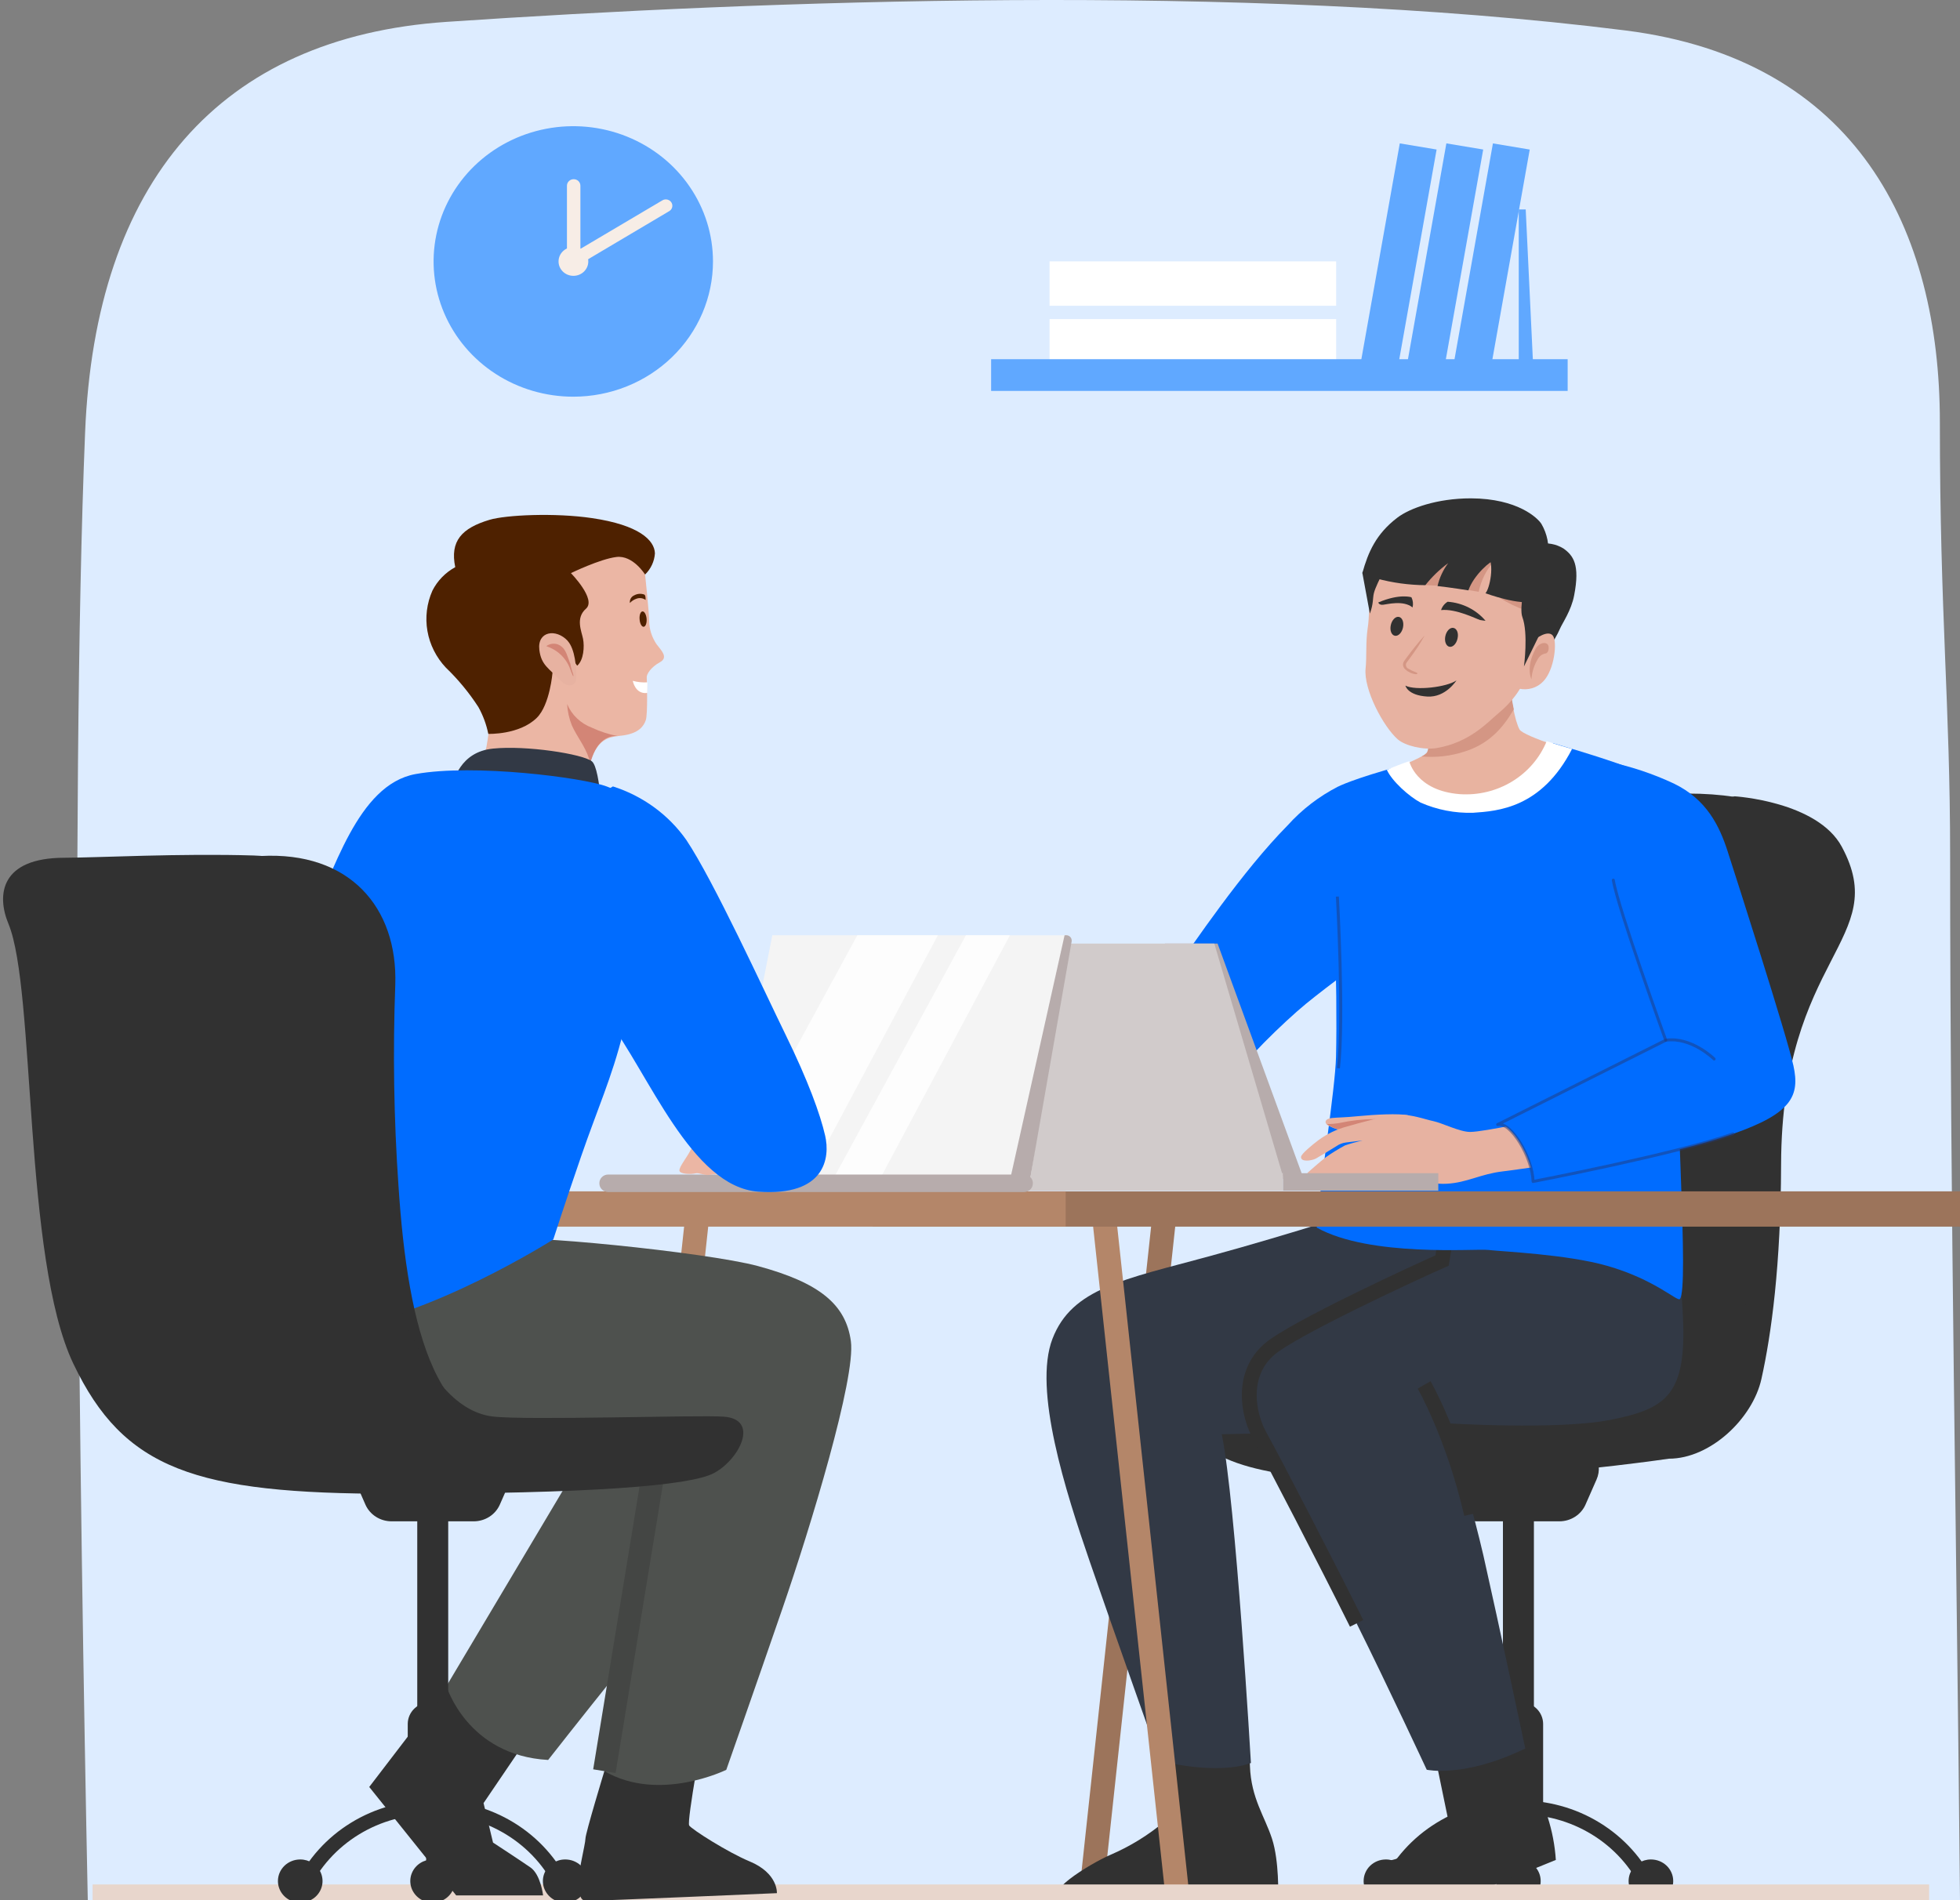 <svg width="132" height="128" viewBox="0 0 132 128" fill="none" xmlns="http://www.w3.org/2000/svg">
<rect x="0" y="0" width="132" height="128" fill="#808080" stroke="none"/>
<g clip-path="url(#clip0_16_1608)">
<path d="M5.912 128H132C131.78 104.55 131.335 81.103 131.335 57.654C131.335 47.351 130.644 41.505 130.644 28.439C130.644 15.46 125.054 4.014 109.457 2.05C83.701 -1.194 51.238 0.042 30.075 1.473C14.786 2.508 6.408 12.269 5.73 29.161C4.711 54.045 5.373 101.852 5.912 128Z" fill="#DDECFF"/>
<path d="M38.609 26.722C36.748 26.722 34.929 26.188 33.382 25.187C31.835 24.186 30.629 22.763 29.917 21.098C29.205 19.433 29.019 17.601 29.382 15.834C29.745 14.067 30.641 12.443 31.956 11.169C33.272 9.895 34.949 9.027 36.773 8.676C38.599 8.324 40.49 8.504 42.209 9.194C43.928 9.884 45.398 11.051 46.431 12.55C47.465 14.048 48.017 15.809 48.017 17.611C48.017 18.808 47.773 19.993 47.301 21.098C46.828 22.203 46.135 23.208 45.261 24.054C44.388 24.9 43.351 25.571 42.209 26.029C41.068 26.487 39.844 26.722 38.609 26.722Z" fill="#60A8FF"/>
<path d="M38.618 18.581C39.172 18.581 39.62 18.147 39.62 17.611C39.62 17.076 39.172 16.642 38.618 16.642C38.065 16.642 37.617 17.076 37.617 17.611C37.617 18.147 38.065 18.581 38.618 18.581Z" fill="#F7EDE6"/>
<path d="M38.635 12.071C38.515 12.071 38.4 12.117 38.315 12.199C38.23 12.281 38.182 12.393 38.182 12.509V17.899H39.088V12.509C39.088 12.452 39.077 12.394 39.054 12.341C39.031 12.288 38.998 12.239 38.956 12.198C38.914 12.158 38.864 12.125 38.809 12.103C38.753 12.081 38.694 12.07 38.635 12.071Z" fill="#F7EDE6"/>
<path d="M44.611 13.495L38.653 17.021L39.116 17.753L45.07 14.223C45.164 14.168 45.233 14.081 45.264 13.978C45.294 13.876 45.284 13.766 45.236 13.671C45.209 13.617 45.171 13.57 45.124 13.532C45.077 13.494 45.022 13.465 44.963 13.449C44.904 13.432 44.843 13.428 44.782 13.435C44.721 13.443 44.663 13.463 44.611 13.495Z" fill="#F7EDE6"/>
<path d="M89.986 21.494H70.686V24.486H89.986V21.494Z" fill="white"/>
<path d="M89.986 17.605H70.686V20.598H89.986V17.605Z" fill="white"/>
<path d="M100.398 24.823L103.023 10.074L100.544 9.66L97.919 24.409L100.398 24.823Z" fill="#60A8FF"/>
<path d="M97.263 24.821L99.889 10.072L97.409 9.658L94.784 24.407L97.263 24.821Z" fill="#60A8FF"/>
<path d="M94.126 24.822L96.751 10.072L94.271 9.659L91.646 24.408L94.126 24.822Z" fill="#60A8FF"/>
<path d="M102.283 24.826V14.109H102.752L103.262 24.826H102.283Z" fill="#60A8FF"/>
<path d="M105.577 24.196H66.749V26.333H105.577V24.196Z" fill="#60A8FF"/>
<path d="M77.587 82.046H79.21L74.28 127.742H72.656L77.587 82.046Z" fill="#9C745B"/>
<path d="M103.304 100.335H101.218V121.961H103.304V100.335Z" fill="#313131"/>
<path d="M102.094 114.666H102.413C102.612 114.666 102.808 114.703 102.992 114.777C103.175 114.851 103.342 114.958 103.482 115.094C103.623 115.23 103.734 115.392 103.81 115.569C103.886 115.747 103.925 115.937 103.925 116.13V122.696C103.925 122.88 103.849 123.057 103.715 123.187C103.58 123.317 103.398 123.39 103.207 123.39H101.294C101.104 123.39 100.921 123.317 100.786 123.187C100.652 123.057 100.576 122.88 100.576 122.696V116.117C100.58 115.73 100.741 115.36 101.026 115.088C101.31 114.816 101.695 114.664 102.094 114.666Z" fill="#313131"/>
<path d="M102.261 122.652C102.143 122.652 102.03 122.698 101.947 122.778C101.864 122.859 101.817 122.968 101.817 123.082V125.861C101.817 125.975 101.864 126.084 101.947 126.165C102.03 126.245 102.143 126.291 102.261 126.291C102.378 126.291 102.491 126.245 102.574 126.165C102.657 126.084 102.704 125.975 102.704 125.861V123.082C102.704 122.968 102.657 122.859 102.574 122.778C102.491 122.698 102.378 122.652 102.261 122.652Z" fill="#313131"/>
<path d="M105.032 102.479H99.49C99.114 102.479 98.746 102.373 98.433 102.172C98.119 101.972 97.873 101.686 97.726 101.351L96.986 99.662C96.862 99.38 96.811 99.073 96.84 98.767C96.868 98.462 96.974 98.168 97.149 97.912C97.323 97.656 97.561 97.446 97.839 97.301C98.118 97.156 98.43 97.08 98.747 97.08H105.763C106.079 97.08 106.391 97.156 106.67 97.301C106.949 97.446 107.186 97.656 107.361 97.912C107.535 98.168 107.641 98.462 107.67 98.767C107.698 99.073 107.648 99.38 107.523 99.662L106.78 101.351C106.634 101.684 106.391 101.968 106.08 102.168C105.77 102.368 105.406 102.476 105.032 102.479Z" fill="#313131"/>
<path d="M112.686 126.711C112.686 126.998 112.598 127.28 112.433 127.519C112.268 127.758 112.033 127.944 111.759 128.055C111.484 128.165 111.182 128.193 110.891 128.137C110.599 128.081 110.332 127.943 110.122 127.739C109.912 127.536 109.768 127.277 109.711 126.994C109.653 126.712 109.682 126.42 109.796 126.154C109.91 125.888 110.102 125.661 110.349 125.501C110.596 125.341 110.887 125.256 111.184 125.256C111.381 125.256 111.577 125.293 111.759 125.366C111.942 125.439 112.107 125.546 112.247 125.681C112.386 125.816 112.497 125.977 112.572 126.153C112.648 126.33 112.686 126.519 112.686 126.711Z" fill="#313131"/>
<path d="M103.76 126.711C103.76 126.998 103.672 127.28 103.507 127.519C103.342 127.758 103.107 127.945 102.832 128.055C102.557 128.165 102.255 128.193 101.964 128.137C101.672 128.081 101.405 127.942 101.195 127.738C100.985 127.534 100.842 127.275 100.784 126.992C100.727 126.71 100.757 126.418 100.871 126.152C100.985 125.886 101.178 125.659 101.426 125.5C101.673 125.34 101.964 125.255 102.261 125.256C102.458 125.256 102.654 125.293 102.836 125.366C103.018 125.439 103.184 125.546 103.323 125.681C103.463 125.816 103.573 125.977 103.648 126.154C103.723 126.33 103.761 126.52 103.76 126.711Z" fill="#313131"/>
<path d="M91.836 126.711C91.836 126.998 91.924 127.28 92.089 127.519C92.254 127.758 92.489 127.944 92.763 128.055C93.038 128.165 93.34 128.193 93.631 128.137C93.923 128.081 94.19 127.943 94.4 127.739C94.61 127.536 94.753 127.277 94.811 126.994C94.869 126.712 94.84 126.42 94.726 126.154C94.612 125.888 94.42 125.661 94.173 125.501C93.926 125.341 93.635 125.256 93.338 125.256C93.141 125.256 92.945 125.293 92.763 125.366C92.58 125.439 92.415 125.546 92.275 125.681C92.135 125.816 92.025 125.977 91.95 126.153C91.874 126.33 91.836 126.519 91.836 126.711Z" fill="#313131"/>
<path d="M93.908 127.328L93.022 126.939C93.824 125.229 95.124 123.783 96.763 122.779C98.402 121.774 100.308 121.255 102.248 121.284C104.187 121.255 106.092 121.774 107.73 122.779C109.369 123.783 110.669 125.229 111.471 126.939L110.587 127.328C109.862 125.784 108.687 124.478 107.206 123.572C105.725 122.666 104.003 122.198 102.251 122.226C100.498 122.197 98.775 122.665 97.293 123.571C95.811 124.478 94.635 125.783 93.908 127.328Z" fill="#313131"/>
<path d="M124.039 57.038C122.391 53.978 116.826 53.641 116.826 53.641L103.31 56.912C103.31 56.912 97.675 66.44 96.584 71.372C95.758 75.115 86.06 89.316 82.15 95.746C80.903 97.79 81.892 97.951 82.584 98.26C89.976 101.58 112.396 98.26 112.396 98.26C115.199 98.26 118.041 95.542 118.627 92.886C119.294 89.89 119.935 85.239 119.951 78.454C119.983 64.352 127.423 63.32 124.039 57.038Z" fill="#313131"/>
<path d="M114.313 94.094C115.033 93.856 115.674 93.434 116.167 92.873C116.661 92.312 116.988 91.633 117.116 90.906C117.774 86.79 118.086 82.628 118.051 78.463C118.079 64.352 123.791 61.075 121.846 56.572C119.613 51.436 105.036 53.527 100.223 56.572C96.211 59.111 95.758 66.455 94.681 71.397C93.762 75.56 92.534 90.597 92.174 95.202C99.726 95.653 107.233 96.469 114.313 94.094Z" fill="#313131"/>
<path d="M96.298 116.602L97.548 122.665C97.548 122.665 96.712 124.008 95.548 124.542C94.521 125.012 93.989 125.364 92.907 125.423C92.11 125.463 91.932 127.699 91.932 127.699H98.833L104.781 125.29C104.717 124.312 104.533 123.344 104.232 122.408C103.735 120.889 102.21 115.512 102.21 115.512L96.298 116.602Z" fill="#313131"/>
<path d="M78.641 116.667L78.472 122.665C77.365 123.602 76.118 124.372 74.773 124.95C73.309 125.583 69.989 127.699 71.782 127.699H79.381L86.079 127.73C86.079 127.73 86.162 125.383 85.667 123.863C85.173 122.344 84.264 121.145 84.181 118.986C84.098 116.828 84.015 115.629 84.015 115.629L78.641 116.667Z" fill="#313131"/>
<path d="M102.692 86.768L100.332 81.338H92.359C92.359 81.338 87.196 83.055 81.443 84.624C75.689 86.193 72.194 86.768 70.88 90.184C69.566 93.599 71.767 100.471 73.39 105.184C75.013 109.897 78.11 118.616 78.11 118.616C78.11 118.616 81.886 119.613 84.246 118.758C84.246 118.758 83.222 101.154 82.281 96.614C82.281 96.614 90.146 96.472 93.392 96.184C96.639 95.897 101.512 89.341 102.692 86.768Z" fill="#323945"/>
<path d="M97.117 84.912C95.496 85.625 87.036 89.523 85.463 90.912C83.595 92.559 83.987 95.196 84.873 96.781C85.76 98.365 89.3 105.209 91.363 109.354C93.427 113.498 96.086 119.212 96.086 119.212C96.086 119.212 98.593 119.783 102.723 117.782C102.723 117.782 100.934 109.344 99.901 104.773C99.199 101.765 98.34 98.793 97.327 95.869C97.327 95.869 104.936 96.351 108.489 95.638C112.042 94.924 113.505 94.066 113.359 89.211C113.212 84.356 112.179 81.209 112.179 81.209L97.719 81.351L97.117 84.912Z" fill="#323945"/>
<path d="M97.707 81.338L97.117 84.912C95.496 85.625 87.036 89.523 85.463 90.912C83.595 92.559 83.987 95.196 84.873 96.781C85.76 98.365 89.3 105.209 91.363 109.354" stroke="#313131" stroke-miterlimit="10"/>
<path d="M95.911 93.29C95.911 93.29 97.873 96.688 99.1 101.997" stroke="#313131" stroke-miterlimit="10"/>
<path d="M101.383 41.933C101.218 42.649 101.702 48.017 102.34 49.144C102.614 49.62 106.55 50.8 106.55 50.8C106.55 50.8 103.361 60.525 101.307 60.874C99.253 61.223 93.034 52.128 93.034 52.128C93.034 52.128 95.936 51.025 96.105 50.685C96.565 49.759 95.917 44.021 95.917 44.021L101.383 41.933Z" fill="#E8B3A0"/>
<path d="M96.113 50.685C96.011 50.801 95.885 50.894 95.743 50.957C96.713 51.043 97.69 50.933 98.613 50.633C100.272 50.114 101.206 49.058 101.949 47.782C101.531 45.772 101.273 42.483 101.401 41.933L95.941 44.021C95.941 44.021 96.572 49.762 96.113 50.685Z" fill="#D49684"/>
<path d="M100.89 48.066C100.195 48.647 98.977 50.022 96.744 50.392C95.886 50.534 94.623 50.241 94.126 49.796C93.169 48.953 91.817 46.43 91.97 45.021C92.05 44.268 91.97 43.267 92.104 42.353C92.235 41.559 92.184 40.5 92.308 40.018C92.726 38.356 93.683 36.621 95.137 36.33C99.094 35.549 104.309 39.323 104.121 40.5C103.939 41.609 103.26 43.502 102.957 44.944C102.711 46.031 102.073 47.084 100.89 48.066Z" fill="#E7B2A1"/>
<path d="M96.013 39.413L97.391 39.484L99.244 37.705L98.925 39.752L99.585 39.864C99.743 39.1 100.099 38.388 100.618 37.794L100.523 39.956C101.087 40.361 101.698 40.699 102.344 40.966C102.705 41.063 103.046 41.224 103.348 41.439L102.133 37.146L99.489 35.91L96.064 36.219L94.626 38.122L96.013 39.413Z" fill="#D49684"/>
<path d="M92.525 39.965C92.694 39.249 93.829 37.319 93.829 37.319L93.316 37.044C92.493 36.605 92.321 37.702 91.75 38.588L92.257 41.334C92.506 40.657 92.442 40.305 92.525 39.965Z" fill="#313131"/>
<path d="M101.572 38.471C101.952 39.397 102.558 39.376 103.212 40.015C103.865 40.654 103.438 44.577 103.438 44.577C104.135 43.955 104.687 43.197 105.058 42.353C105.211 41.989 105.827 41.117 106.015 40.101C106.417 38.032 105.957 37.421 105.291 36.945C104.803 36.648 104.219 36.538 103.652 36.636L101.572 38.471Z" fill="#313131"/>
<path d="M103.179 43.23C103.473 42.961 104.251 42.427 104.573 42.81C104.895 43.193 104.697 45.111 103.935 45.898C103.732 46.114 103.473 46.273 103.184 46.359C102.896 46.445 102.589 46.454 102.296 46.386L102.707 43.835L103.179 43.23Z" fill="#E7B2A1"/>
<path d="M102.74 39.079C102.74 39.079 102.3 40.966 102.526 41.565C102.937 42.665 102.634 44.892 102.634 44.892L103.591 42.937L104.376 41.278L102.74 39.079Z" fill="#313131"/>
<path d="M103.406 43.73C103.683 43.221 104.251 43.196 104.293 43.564C104.334 43.931 104.124 44.011 104.124 44.011C104.018 44.025 103.916 44.062 103.826 44.118C103.737 44.174 103.661 44.248 103.604 44.336C103.33 44.765 103.17 45.253 103.138 45.756C103.138 45.756 102.736 44.966 103.406 43.73Z" fill="#D49684"/>
<path d="M100.159 37.356C100.698 37.952 100.319 39.678 100.041 39.962C100.041 39.962 102.455 40.852 103.335 40.472C104.126 40.126 104.41 39.042 104.41 39.042L103.54 37.229L101.307 36.59L100.159 37.356Z" fill="#313131"/>
<path d="M103.811 35.293C103.566 34.901 102.217 33.582 99.063 33.569C96.773 33.569 94.945 34.236 94.116 34.864C92.668 35.963 92.136 37.211 91.75 38.604L92.707 38.968C93.776 39.258 94.881 39.409 95.992 39.419C96.433 38.859 96.952 38.359 97.532 37.933C97.186 38.395 96.942 38.921 96.814 39.478C97.618 39.564 98.894 39.768 98.894 39.768C99.245 38.718 100.488 37.68 100.587 37.81L103.457 38.026L104.251 37.486C104.354 36.728 104.199 35.958 103.811 35.293Z" fill="#313131"/>
<path d="M97.052 41.096C97.124 40.863 97.282 40.663 97.495 40.534C97.988 40.57 98.468 40.702 98.906 40.922C99.345 41.142 99.733 41.446 100.046 41.816C100.046 41.816 99.782 41.791 99.68 41.766C99.428 41.695 98.076 40.991 97.052 41.096Z" fill="#313131"/>
<path d="M95.132 40.917C95.188 40.687 95.161 40.447 95.056 40.234C95.056 40.234 94.278 39.962 92.823 40.583C92.823 40.583 92.868 40.765 93.142 40.738C93.416 40.71 94.507 40.413 95.132 40.917Z" fill="#313131"/>
<path d="M95.944 42.81C95.73 43.035 95.535 43.27 95.341 43.511C95.146 43.752 94.958 43.993 94.776 44.24L94.639 44.425L94.572 44.518L94.509 44.638C94.496 44.684 94.489 44.73 94.486 44.777C94.489 44.823 94.498 44.868 94.515 44.91C94.546 44.988 94.597 45.056 94.665 45.108C94.853 45.282 95.095 45.39 95.354 45.417C95.354 45.417 95.548 45.392 95.421 45.318C95.2 45.232 94.986 45.129 94.783 45.009C94.74 44.97 94.709 44.921 94.694 44.867C94.678 44.812 94.678 44.755 94.694 44.7L94.738 44.623L94.808 44.53L94.945 44.345C95.124 44.098 95.303 43.851 95.472 43.598C95.641 43.344 95.794 43.079 95.944 42.81Z" fill="#D49684"/>
<path d="M113.123 70.736C113.379 69.191 110.83 52.344 110.572 52.122C110.084 51.714 106.669 50.67 104.596 50.062C103.511 52.224 101.942 53.57 99.314 53.678C97.678 53.746 95.462 52.959 94.451 51.553C91.071 52.48 90.133 52.98 90.133 52.98C90.133 52.98 88.995 56.377 89.409 57.038C89.824 57.699 90.088 66.594 89.977 71.199C89.922 73.376 88.886 79.8 88.679 82.694C92.276 84.702 99.372 84.099 100.223 84.198C101.18 84.309 105.533 84.492 108.244 85.27C111.433 86.181 112.961 87.682 113.13 87.509C113.787 86.82 112.712 73.206 113.123 70.736Z" fill="#006CFF"/>
<path d="M105.874 50.451C104.777 50.142 104.165 49.926 104.165 49.926C103.709 51.045 102.896 51.995 101.845 52.637C100.794 53.279 99.559 53.58 98.319 53.496C95.35 53.267 94.91 51.275 94.91 51.275C94.397 51.446 93.893 51.642 93.401 51.862C93.758 52.634 94.903 53.657 95.672 54.064C96.779 54.55 97.987 54.785 99.202 54.75C100.877 54.636 103.817 54.441 105.874 50.451Z" fill="white"/>
<path d="M98.16 43.014C98.086 43.366 97.841 43.613 97.614 43.567C97.388 43.52 97.263 43.199 97.34 42.847C97.417 42.495 97.659 42.251 97.888 42.297C98.118 42.344 98.246 42.656 98.16 43.014Z" fill="#313131"/>
<path d="M94.486 42.276C94.409 42.625 94.167 42.872 93.937 42.825C93.707 42.779 93.589 42.458 93.666 42.109C93.742 41.76 93.985 41.51 94.214 41.556C94.444 41.602 94.562 41.924 94.486 42.276Z" fill="#313131"/>
<path d="M94.862 75.134C94.225 74.985 92.518 75.084 91.514 75.183C90.509 75.282 90.152 75.266 89.696 75.31C89.24 75.353 89.122 75.646 89.492 75.835C89.862 76.023 90.369 76.289 91.766 76.144C93.162 75.998 95.028 75.961 95.028 75.961C95.028 75.961 95.207 75.198 94.862 75.134Z" fill="#E7B2A1"/>
<path d="M90.244 75.64C91.007 75.475 91.787 75.389 92.569 75.384C93.363 75.391 94.143 75.581 94.846 75.94C94.348 75.94 92.9 75.992 91.765 76.119C90.368 76.276 89.852 76.008 89.491 75.81C89.444 75.785 89.4 75.755 89.36 75.72C89.657 75.719 89.952 75.692 90.244 75.64Z" fill="#D38576"/>
<path d="M88.067 78.988C88.037 78.977 88.008 78.964 87.981 78.948L88.067 78.988Z" fill="#E7B2A1"/>
<path d="M87.623 77.913C87.651 77.725 88.343 77.141 88.796 76.801C89.377 76.375 90.038 76.06 90.742 75.875C91.456 75.662 93.542 75.103 94.046 75.084C95.053 75.047 95.927 75.393 96.527 75.52C97.126 75.646 98.313 76.249 99.005 76.249C99.961 76.249 103.935 75.365 103.935 75.365L103.431 78.599C103.431 78.599 101.763 78.843 101.199 78.908C99.713 79.081 98.804 79.667 97.432 79.739C96.061 79.809 95.519 79.263 94.939 79.216C94.231 79.197 93.525 79.302 92.856 79.525C92.343 79.717 91.58 80.183 91.185 80.183C90.79 80.183 90.687 79.735 90.687 79.735C90.367 79.818 90.056 79.928 89.756 80.066C89.38 80.254 88.841 79.948 88.866 79.593C88.866 79.593 88.522 79.902 88.254 79.806C87.986 79.711 87.862 79.427 88.06 79C88.06 79 88.908 78.244 89.306 77.941C89.716 77.655 90.141 77.394 90.582 77.156C90.969 77.025 91.365 76.915 91.765 76.829C91.765 76.829 91.127 76.891 90.649 76.959C90.419 76.987 90.199 77.071 90.011 77.203C89.539 77.49 89.195 77.713 88.621 78.043C88.308 78.2 87.572 78.296 87.623 77.913Z" fill="#E7B2A1"/>
<path d="M100.863 75.751C101.744 75.535 103.207 77.972 103.249 79.587C103.249 79.587 112.733 77.771 116.704 76.384C120.674 74.998 121.223 73.821 120.783 71.792C120.343 69.763 116.898 59.043 116.347 57.335C115.795 55.627 114.937 53.851 112.733 52.783C111.294 52.108 109.776 51.606 108.211 51.288C108.211 51.288 108.323 57.375 108.651 59.296C108.98 61.217 112.182 70.084 112.182 70.084L100.863 75.751Z" fill="#006CFF"/>
<path opacity="0.5" d="M115.441 71.335C115.441 71.335 113.91 69.822 112.182 70.072" stroke="#223A7A" stroke-width="0.2" stroke-linecap="round" stroke-linejoin="round"/>
<path d="M90.126 52.98C88.833 53.642 87.677 54.53 86.717 55.599C83.668 58.688 80.441 63.475 78.805 65.813C76.684 68.839 75.121 70.893 75.121 72.19C75.121 73.487 76.126 76.406 76.126 76.406C76.126 76.406 77.577 75.001 79.251 74.785C80.925 74.568 83.33 75.588 83.33 75.588C83.33 75.588 83.218 73.074 83.33 72.425C83.442 71.776 86.503 68.805 87.954 67.616C89.405 66.427 92.445 64.191 92.445 64.191L90.126 52.98Z" fill="#006CFF"/>
<path d="M87.792 79.386H83.12L78.451 63.561H82.001L87.792 79.386Z" fill="#B7ACAC"/>
<path d="M86.449 79.386H65.847L61.179 63.561H81.78L86.449 79.386Z" fill="#D1CBCB"/>
<path d="M86.41 79.028H65.662V80.208H86.41V79.028Z" fill="#D1CBCB"/>
<path d="M96.865 79.028H86.411V80.208H96.865V79.028Z" fill="#B7ACAC"/>
<path d="M94.651 46.186C95.337 46.535 97.436 46.291 98.086 45.834C98.086 45.834 97.372 46.992 96.131 46.921C94.788 46.843 94.651 46.186 94.651 46.186Z" fill="#313131"/>
<path opacity="0.5" d="M90.069 60.396C90.069 60.396 90.529 68.645 90.139 71.959" stroke="#223A7A" stroke-width="0.2" stroke-miterlimit="10"/>
<path opacity="0.5" d="M108.651 59.284C108.97 61.208 112.182 70.072 112.182 70.072L100.863 75.751C101.744 75.535 103.207 77.972 103.249 79.587C103.249 79.587 112.733 77.771 116.704 76.384" stroke="#223A7A" stroke-width="0.2" stroke-linecap="round" stroke-linejoin="round"/>
<path d="M75.179 82.046H73.556L78.489 127.742H80.109L75.179 82.046Z" fill="#B48669"/>
<path d="M46.136 82.046H47.759L42.829 127.742H41.205L46.136 82.046Z" fill="#B48669"/>
<path d="M132.456 80.251H58.768V82.629H132.456V80.251Z" fill="#9C745B"/>
<path d="M71.77 80.251H35.659V82.629H71.77V80.251Z" fill="#B48669"/>
<path d="M6.236 128L129.921 128" stroke="#E8D6CC" stroke-width="2.12" stroke-miterlimit="10"/>
<path d="M48.773 79.473L69.374 79.479L71.929 63.005L52.013 62.999L48.773 79.473Z" fill="#F4F4F4"/>
<path opacity="0.8" d="M48.773 79.473H54.379L63.162 62.999H57.74L48.773 79.473Z" fill="white"/>
<path opacity="0.8" d="M56.082 79.473H59.233L68.016 62.999H65.053L56.082 79.473Z" fill="white"/>
<path d="M71.696 63.002L68.022 79.476H69.365L72.172 63.416C72.18 63.364 72.177 63.312 72.163 63.261C72.149 63.211 72.123 63.164 72.088 63.124C72.053 63.084 72.01 63.052 71.961 63.03C71.912 63.008 71.859 62.996 71.805 62.996L71.696 63.002Z" fill="#B7ACAC"/>
<path d="M40.963 80.297H68.963C69.293 80.297 69.56 80.039 69.56 79.72V79.695C69.56 79.376 69.293 79.118 68.963 79.118H40.963C40.633 79.118 40.366 79.376 40.366 79.695V79.72C40.366 80.039 40.633 80.297 40.963 80.297Z" fill="#B7ACAC"/>
<path d="M32.754 50.346C32.99 49.019 33.127 47.677 33.162 46.331L34.999 46.559L40.06 47.177C40.06 47.532 39.993 48.471 39.91 49.611L39.798 51.214C39.807 51.55 39.791 51.886 39.751 52.221C39.63 52.838 39.664 52.922 39.55 53.456C39.285 54.642 41.428 57.73 41.412 58.002C41.412 58.002 32.326 53.088 30.55 52.468C30.55 52.465 32.55 51.353 32.754 50.346Z" fill="#EBB6A4"/>
<path d="M44.441 44.611C43.832 44.944 43.539 45.42 43.555 45.627C43.571 45.834 43.631 48.082 43.494 48.502C43.357 48.922 43.013 49.385 41.989 49.537L41.593 49.586C40.984 49.663 40.241 49.849 39.817 51.18C39.813 51.196 39.807 51.212 39.798 51.226C39.562 51.739 38.5 50.639 37.537 49.58C37.076 49.042 36.581 48.534 36.054 48.057C35.571 47.658 35.207 47.142 34.998 46.562C34.261 44.799 34.217 42.393 34.217 42.393L35.154 38.628L40.442 36.775L42.993 37.371C43.127 37.442 43.446 38.712 43.446 38.712C43.446 38.712 43.711 41.182 43.717 41.8C43.721 42.372 43.897 42.93 44.224 43.406C44.505 43.786 45.053 44.28 44.441 44.611Z" fill="#EBB6A4"/>
<path d="M38.871 44.842C39.317 44.465 39.365 43.542 39.266 43.032C39.167 42.523 38.743 41.633 39.464 41.003C40.185 40.373 38.45 38.607 38.45 38.607C38.45 38.607 40.395 37.658 41.511 37.52C42.628 37.38 43.444 38.702 43.444 38.702C43.836 38.32 44.072 37.813 44.107 37.276C44.082 36.392 43.042 35.367 39.872 34.901C37.372 34.53 34.065 34.687 32.971 35.015C31.093 35.577 30.295 36.445 30.659 38.205C29.994 38.57 29.458 39.121 29.122 39.786C28.742 40.643 28.626 41.587 28.786 42.506C28.946 43.425 29.376 44.28 30.024 44.969C30.858 45.771 31.594 46.663 32.218 47.628C32.533 48.194 32.758 48.803 32.885 49.435C32.885 49.435 34.974 49.512 36.151 48.354C37.04 47.477 37.212 45.29 37.212 45.29L37.477 42.93L38.871 44.842Z" fill="#4E2100"/>
<path d="M38.236 43.171C37.445 42.319 36.176 42.52 36.322 43.77C36.447 44.811 36.96 45.006 37.748 45.84C38.293 46.411 38.768 46.115 38.791 45.824C38.854 45 38.717 43.7 38.229 43.171" fill="#E7B2A1"/>
<path d="M38.383 45.021C38.445 45.203 38.517 45.381 38.599 45.556C38.666 45.485 38.536 45.305 38.456 44.938C38.341 44.404 38.478 44.938 38.296 44.413C38.115 43.888 37.977 43.576 37.579 43.412C37.449 43.364 37.307 43.349 37.169 43.369C37.031 43.389 36.901 43.443 36.791 43.526C37.156 43.646 37.489 43.843 37.765 44.103C38.041 44.364 38.253 44.68 38.386 45.031" fill="#D38576"/>
<path d="M43.603 45.963C43.27 45.984 42.935 45.95 42.614 45.861C42.614 45.861 42.777 46.788 43.593 46.677L43.603 45.963Z" fill="white"/>
<path d="M42.73 40.095C42.83 40.041 42.942 40.01 43.056 40.002C43.171 39.995 43.286 40.012 43.393 40.052C43.495 40.101 43.479 40.413 43.479 40.413C43.389 40.347 43.282 40.306 43.17 40.293C43.058 40.28 42.945 40.296 42.841 40.339C42.68 40.397 42.537 40.492 42.423 40.617C42.407 40.51 42.428 40.4 42.484 40.305C42.539 40.211 42.626 40.137 42.73 40.095Z" fill="#4E2100"/>
<path d="M43.075 41.72C43.094 42.007 43.218 42.23 43.349 42.22C43.48 42.211 43.569 41.97 43.547 41.686C43.524 41.402 43.4 41.176 43.269 41.186C43.139 41.195 43.049 41.436 43.075 41.72Z" fill="#4E2100"/>
<path d="M39.818 51.18C39.814 51.196 39.808 51.212 39.798 51.226C39.798 51.312 39.798 51.399 39.798 51.485C39.754 51.356 39.709 51.226 39.665 51.09C39.394 50.25 38.867 49.651 38.513 48.863C38.328 48.403 38.22 47.917 38.194 47.424C38.345 47.787 38.572 48.117 38.86 48.391C39.148 48.666 39.491 48.88 39.869 49.021C40.423 49.281 41.009 49.471 41.613 49.586C40.982 49.53 40.242 49.849 39.818 51.18Z" fill="#D38576"/>
<path d="M33.204 112.105L30.066 113.579L24.867 120.373L30.723 127.677H36.575C36.575 127.677 36.418 126.275 35.723 125.793C35.028 125.312 33.204 124.119 33.204 124.119L32.566 121.46L36.913 115.055L33.204 112.105Z" fill="#313131"/>
<path d="M43.472 116.179L40.704 119.298C40.704 119.298 39.428 123.495 39.428 123.854C39.428 124.212 38.877 126.355 38.966 126.89C39.055 127.424 38.966 128.051 39.521 128.051C40.076 128.051 52.322 127.526 52.322 127.526C52.322 127.526 52.415 126.186 50.476 125.383C48.996 124.765 46.601 123.236 46.416 122.97C46.231 122.705 47.433 116.269 47.433 116.269L43.472 116.179Z" fill="#313131"/>
<path d="M39.097 98.402L30.066 113.579C30.066 113.579 31.465 118.251 36.916 118.554C36.916 118.554 45.788 107.216 48.591 104.347C51.394 101.478 50.613 97.262 50.613 97.262L39.097 98.402Z" fill="#4E514E"/>
<path d="M22.383 88.198C26.13 87.54 33.526 84.041 34.036 83.546C34.546 83.052 47.568 84.343 51.05 85.285C55.196 86.409 56.963 87.867 57.304 90.344C57.645 92.821 54.581 102.883 52.705 108.325C50.83 113.767 48.913 119.218 48.913 119.218C48.913 119.218 44.394 121.451 40.705 119.308C40.705 119.308 43.677 101.561 44.018 99.088C44.018 99.088 37.544 99.748 31.581 98.263C25.617 96.777 22.383 88.198 22.383 88.198Z" fill="#4E514E"/>
<path d="M30.317 53.206C30.566 52.588 30.955 50.655 33.203 50.426C35.452 50.197 39.228 50.791 39.856 51.279C40.484 51.767 40.608 56.14 40.608 56.14L30.317 53.206Z" fill="#323945"/>
<path d="M22.344 89.532C28.722 88.914 37.263 83.491 37.263 83.491C37.263 83.491 38.031 81.104 39.135 77.901C40.238 74.698 41.217 72.558 41.954 69.59C42.691 66.622 44.528 57.366 44.161 55.942C43.794 54.518 42.445 53.567 40.851 52.974C39.256 52.381 31.902 51.43 27.983 52.143C24.063 52.857 22.472 58.79 20.75 62.351C19.027 65.912 15.602 82.172 15.357 84.547C15.111 86.922 16.1 90.125 22.344 89.532Z" fill="#006CFF"/>
<path d="M40.704 119.308L44.017 99.088" stroke="#444644" stroke-width="1.53" stroke-miterlimit="10"/>
<path d="M30.186 100.335H28.101V121.961H30.186V100.335Z" fill="#313131"/>
<path d="M28.978 114.666H29.297C29.698 114.666 30.082 114.82 30.366 115.094C30.649 115.369 30.809 115.741 30.809 116.13V122.696C30.809 122.88 30.733 123.057 30.599 123.187C30.464 123.317 30.281 123.39 30.091 123.39H28.178C27.987 123.39 27.805 123.317 27.67 123.187C27.536 123.057 27.46 122.88 27.46 122.696V116.117C27.463 115.73 27.625 115.36 27.91 115.088C28.194 114.816 28.578 114.664 28.978 114.666Z" fill="#313131"/>
<path d="M29.144 122.652C29.026 122.652 28.913 122.698 28.83 122.778C28.747 122.859 28.7 122.968 28.7 123.082V125.861C28.7 125.975 28.747 126.084 28.83 126.165C28.913 126.245 29.026 126.291 29.144 126.291C29.261 126.291 29.374 126.245 29.457 126.165C29.54 126.084 29.587 125.975 29.587 125.861V123.082C29.587 122.968 29.54 122.859 29.457 122.778C29.374 122.698 29.261 122.652 29.144 122.652Z" fill="#313131"/>
<path d="M31.912 102.479H26.372C25.997 102.479 25.629 102.373 25.315 102.172C25.002 101.972 24.756 101.686 24.609 101.351L23.869 99.662C23.744 99.38 23.694 99.073 23.723 98.767C23.751 98.462 23.857 98.168 24.032 97.912C24.206 97.656 24.443 97.446 24.722 97.301C25.001 97.156 25.313 97.08 25.629 97.08H32.645C32.962 97.08 33.274 97.156 33.553 97.301C33.832 97.446 34.069 97.656 34.243 97.912C34.418 98.168 34.524 98.462 34.552 98.767C34.581 99.073 34.53 99.38 34.406 99.662L33.663 101.351C33.517 101.684 33.273 101.968 32.962 102.169C32.651 102.369 32.286 102.477 31.912 102.479Z" fill="#313131"/>
<path d="M39.566 126.711C39.566 126.998 39.478 127.28 39.312 127.519C39.147 127.758 38.913 127.945 38.638 128.055C38.363 128.165 38.061 128.193 37.77 128.137C37.478 128.081 37.21 127.942 37.001 127.738C36.791 127.534 36.648 127.275 36.59 126.992C36.533 126.71 36.563 126.418 36.677 126.152C36.791 125.886 36.984 125.659 37.232 125.5C37.479 125.34 37.77 125.255 38.067 125.256C38.264 125.256 38.459 125.293 38.642 125.366C38.824 125.439 38.99 125.546 39.129 125.681C39.268 125.816 39.379 125.977 39.453 126.154C39.529 126.33 39.567 126.52 39.566 126.711Z" fill="#313131"/>
<path d="M30.636 126.711C30.636 126.998 30.548 127.28 30.383 127.519C30.218 127.758 29.983 127.945 29.708 128.055C29.433 128.165 29.131 128.193 28.84 128.137C28.548 128.081 28.281 127.942 28.071 127.738C27.861 127.534 27.718 127.275 27.66 126.992C27.603 126.71 27.633 126.418 27.747 126.152C27.861 125.886 28.054 125.659 28.302 125.5C28.549 125.34 28.84 125.255 29.137 125.256C29.334 125.256 29.53 125.293 29.712 125.366C29.894 125.439 30.06 125.546 30.199 125.681C30.338 125.816 30.449 125.977 30.524 126.154C30.599 126.33 30.637 126.52 30.636 126.711Z" fill="#313131"/>
<path d="M18.718 126.711C18.718 126.998 18.806 127.28 18.971 127.519C19.136 127.758 19.371 127.944 19.645 128.055C19.919 128.165 20.222 128.193 20.513 128.137C20.804 128.081 21.072 127.943 21.282 127.739C21.492 127.536 21.635 127.277 21.693 126.994C21.751 126.712 21.721 126.42 21.608 126.154C21.494 125.888 21.301 125.661 21.054 125.501C20.807 125.341 20.517 125.256 20.22 125.256C20.023 125.256 19.827 125.293 19.645 125.366C19.462 125.439 19.296 125.546 19.157 125.681C19.017 125.816 18.907 125.977 18.831 126.153C18.756 126.33 18.717 126.519 18.718 126.711Z" fill="#313131"/>
<path d="M20.791 127.328L19.904 126.939C20.707 125.229 22.007 123.783 23.646 122.779C25.285 121.774 27.191 121.255 29.131 121.284C31.069 121.255 32.975 121.775 34.613 122.779C36.251 123.784 37.551 125.23 38.353 126.939L37.47 127.328C36.745 125.784 35.569 124.478 34.088 123.572C32.608 122.666 30.885 122.198 29.134 122.226C27.381 122.197 25.658 122.665 24.176 123.571C22.694 124.478 21.517 125.783 20.791 127.328Z" fill="#313131"/>
<path d="M36.287 96.274C29.392 97.722 27.469 89.501 26.835 79.862C26.524 75.358 26.453 70.842 26.621 66.332C26.793 61.121 23.537 57.338 17.561 57.662C17.561 57.662 21.994 71.326 22.663 78.692C23.333 86.057 21.904 91.743 26.044 96.039C30.183 100.335 36.287 96.274 36.287 96.274Z" fill="#313131"/>
<path d="M33.187 95.418C28.031 94.801 25.317 84.553 24.468 76.888C24.073 73.299 22.8 65.834 22.657 63.299C22.513 60.763 21.745 57.773 17.089 57.628C12.174 57.474 6.616 57.773 4.348 57.78C0.027 57.78 -0.241 60.281 0.569 62.23C2.412 66.671 1.548 84.751 4.941 91.864C8.334 98.976 13.131 100.623 26.414 100.623C39.696 100.623 46.534 100.085 48.1 99.22C49.806 98.294 51.184 95.588 48.722 95.428C47.022 95.304 35.455 95.69 33.187 95.418Z" fill="#313131"/>
<path d="M48.431 77.126C47.389 76.857 46.799 76.922 46.518 77.462C46.237 78.003 45.756 78.571 45.756 78.84C45.756 79.109 46.588 79.109 46.831 79.04C47.073 78.973 47.468 79.207 47.803 79.139C48.138 79.071 49.503 78.973 49.503 78.973L48.431 77.126Z" fill="#EBB6A4"/>
<path d="M37.171 57.879C37.464 55.195 41.278 52.974 41.278 52.974C43.291 53.616 45.029 54.884 46.221 56.581C48.065 59.339 51.413 66.644 52.919 69.726C54.424 72.808 55.237 75.041 55.572 76.502C55.907 77.963 55.601 80.597 51.075 80.273C46.55 79.948 43.702 72.323 40.87 68.589C38.038 64.855 36.836 60.964 37.171 57.879Z" fill="#006CFF"/>
</g>
<defs>
<clipPath id="clip0_16_1608">
<rect width="132" height="128" fill="white"/>
</clipPath>
</defs>
</svg>
